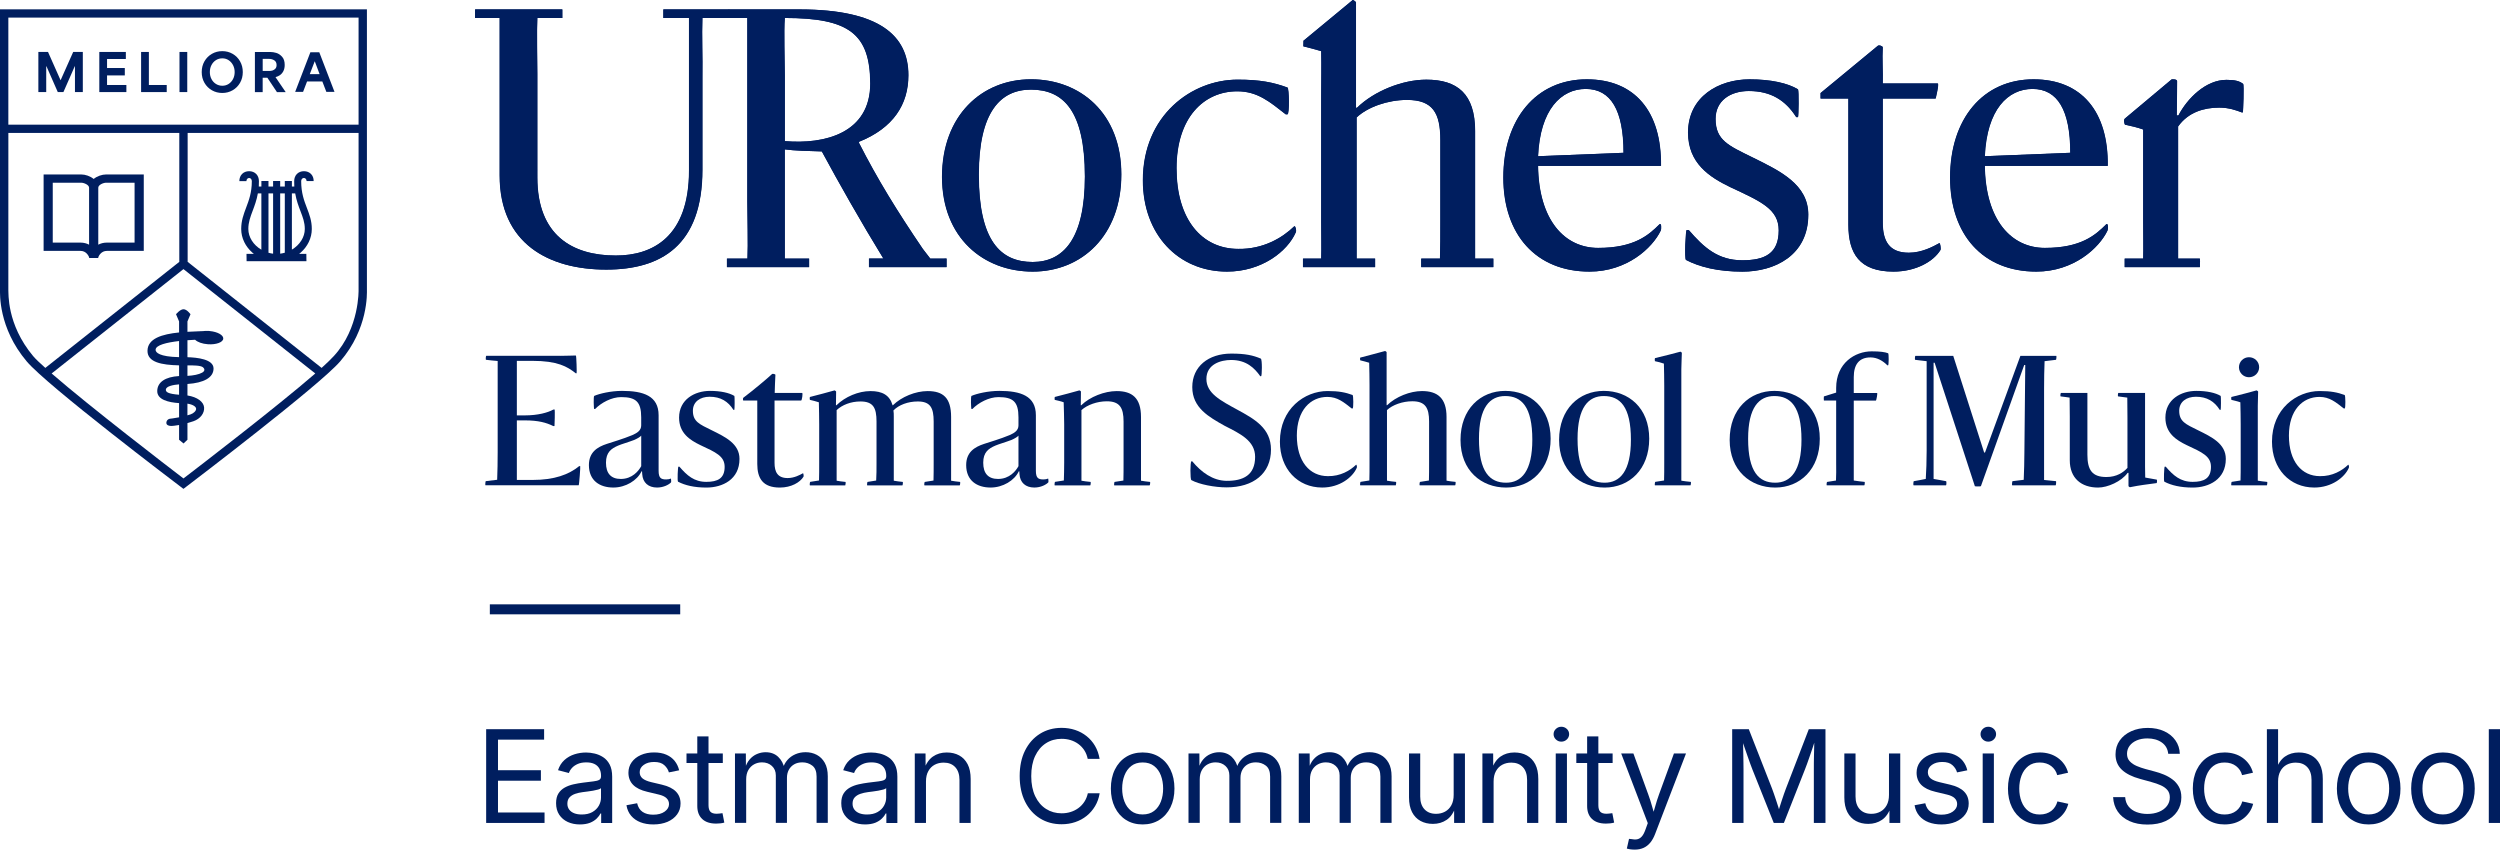 <?xml version="1.0" encoding="utf-8"?> <svg xmlns="http://www.w3.org/2000/svg" xmlns:xlink="http://www.w3.org/1999/xlink" version="1.1" id="Layer_1" x="0px" y="0px" viewBox="0 0 1033.61 351.27" style="enable-background:new 0 0 1033.61 351.27;" xml:space="preserve"> <g> <rect x="202.52" y="249.86" style="fill:#001E5F;" width="78.71" height="4.13"></rect> <g> <path style="fill:#001E5F;" d="M201,340.24v-38.76h23.96v4.32h-19.07v12.64h17.74v4.34h-17.74v13.14h19.25v4.32H201z"></path> <path style="fill:#001E5F;" d="M239.74,340.86c-1.84,0-3.5-0.34-4.98-1.01c-1.48-0.68-2.66-1.67-3.54-2.99 c-0.88-1.32-1.31-2.92-1.31-4.81c0-1.65,0.33-2.98,0.98-4.01c0.65-1.02,1.52-1.83,2.6-2.43c1.08-0.6,2.29-1.04,3.62-1.34 s2.67-0.53,4.02-0.7c1.75-0.23,3.16-0.4,4.23-0.52c1.07-0.12,1.86-0.33,2.37-0.61c0.51-0.29,0.77-0.78,0.77-1.5v-0.18 c0-1.16-0.23-2.16-0.69-2.99c-0.46-0.83-1.14-1.47-2.04-1.91c-0.9-0.44-2.02-0.66-3.36-0.66c-1.37,0-2.54,0.21-3.52,0.64 c-0.98,0.43-1.78,0.97-2.39,1.64c-0.62,0.67-1.04,1.37-1.29,2.12l-4.5-1.17c0.59-1.75,1.48-3.16,2.68-4.23 c1.2-1.07,2.57-1.85,4.12-2.34c1.55-0.49,3.15-0.74,4.8-0.74c1.11,0,2.29,0.14,3.54,0.43c1.25,0.29,2.42,0.79,3.52,1.5 c1.1,0.71,2,1.72,2.69,3.03c0.69,1.31,1.04,3,1.04,5.06v19.12h-4.55v-3.95h-0.26c-0.33,0.68-0.85,1.37-1.56,2.08 c-0.71,0.71-1.64,1.31-2.78,1.78C242.78,340.62,241.39,340.86,239.74,340.86z M240.49,336.75c1.75,0,3.22-0.33,4.4-1 c1.18-0.67,2.07-1.54,2.68-2.61c0.61-1.08,0.91-2.2,0.91-3.38v-3.9c-0.19,0.21-0.58,0.4-1.18,0.57c-0.6,0.17-1.29,0.33-2.08,0.47 c-0.79,0.14-1.57,0.26-2.34,0.35c-0.77,0.1-1.43,0.18-1.96,0.25c-1.11,0.14-2.15,0.38-3.12,0.71c-0.97,0.34-1.75,0.83-2.34,1.47 c-0.59,0.64-0.88,1.51-0.88,2.6c0,0.97,0.26,1.79,0.77,2.46c0.51,0.67,1.21,1.17,2.09,1.51 C238.31,336.58,239.33,336.75,240.49,336.75z"></path> <path style="fill:#001E5F;" d="M270.11,340.86c-1.98,0-3.75-0.3-5.31-0.9c-1.56-0.6-2.84-1.49-3.85-2.67 c-1.01-1.18-1.66-2.64-1.95-4.37l4.42-0.83c0.36,1.61,1.11,2.8,2.25,3.58c1.14,0.77,2.6,1.16,4.38,1.16 c1.99,0,3.58-0.43,4.77-1.29c1.19-0.86,1.78-1.89,1.78-3.08c0-1.01-0.36-1.84-1.08-2.5c-0.72-0.66-1.77-1.14-3.16-1.46l-4.76-1.14 c-2.62-0.61-4.57-1.57-5.85-2.88c-1.28-1.31-1.93-2.98-1.93-5.01c0-1.65,0.46-3.1,1.37-4.36c0.91-1.26,2.16-2.24,3.76-2.95 c1.6-0.71,3.42-1.07,5.46-1.07c1.98,0,3.68,0.31,5.1,0.94c1.42,0.62,2.57,1.49,3.45,2.6c0.88,1.11,1.49,2.39,1.83,3.85l-4.24,0.86 c-0.31-1.13-0.95-2.13-1.91-3c-0.96-0.88-2.36-1.31-4.2-1.31c-1.73,0-3.16,0.4-4.28,1.2c-1.12,0.8-1.68,1.8-1.68,3.02 c0,1.08,0.39,1.93,1.17,2.58c0.78,0.64,1.98,1.15,3.59,1.54l4.4,1.04c2.64,0.62,4.58,1.58,5.84,2.88 c1.26,1.29,1.89,2.93,1.89,4.93c0,1.7-0.48,3.2-1.43,4.5c-0.95,1.3-2.28,2.32-3.97,3.06 C274.28,340.49,272.33,340.86,270.11,340.86z"></path> <path style="fill:#001E5F;" d="M298.84,311.52v3.95h-15.01v-3.95H298.84z M288.3,304.47h4.63v28.43c0,1.23,0.26,2.13,0.77,2.69 c0.51,0.56,1.37,0.85,2.59,0.85c0.31,0,0.7-0.03,1.16-0.08c0.46-0.05,0.88-0.1,1.26-0.16l0.75,3.9c-0.49,0.14-1.03,0.24-1.63,0.31 s-1.18,0.1-1.76,0.1c-2.48,0-4.4-0.63-5.75-1.9c-1.35-1.27-2.03-3.05-2.03-5.36V304.47z"></path> <path style="fill:#001E5F;" d="M303.87,340.24v-28.72h4.5l0.03,6.29h-0.42c0.43-1.53,1.08-2.79,1.94-3.8s1.86-1.76,3.02-2.26 s2.35-0.75,3.6-0.75c2.12,0,3.85,0.64,5.2,1.92c1.35,1.28,2.22,2.93,2.6,4.94h-0.7c0.36-1.39,1-2.6,1.9-3.63 c0.9-1.03,2-1.83,3.29-2.39s2.71-0.85,4.25-0.85c1.68,0,3.22,0.36,4.6,1.09c1.39,0.73,2.49,1.83,3.32,3.3s1.24,3.34,1.24,5.59 v19.25h-4.63v-19.15c0-2.12-0.59-3.62-1.77-4.53c-1.18-0.9-2.55-1.35-4.11-1.35c-1.32,0-2.45,0.27-3.39,0.82 c-0.95,0.55-1.68,1.3-2.2,2.26c-0.52,0.96-0.78,2.06-0.78,3.29v18.65h-4.6v-19.61c0-1.63-0.54-2.94-1.63-3.93 c-1.08-0.99-2.45-1.48-4.1-1.48c-1.14,0-2.22,0.26-3.21,0.79s-1.8,1.32-2.41,2.37c-0.61,1.05-0.91,2.35-0.91,3.89v17.97H303.87z"></path> <path style="fill:#001E5F;" d="M357.65,340.86c-1.84,0-3.5-0.34-4.98-1.01c-1.48-0.68-2.66-1.67-3.54-2.99 c-0.88-1.32-1.31-2.92-1.31-4.81c0-1.65,0.33-2.98,0.98-4.01c0.65-1.02,1.52-1.83,2.6-2.43c1.08-0.6,2.29-1.04,3.62-1.34 s2.67-0.53,4.02-0.7c1.75-0.23,3.16-0.4,4.23-0.52c1.07-0.12,1.86-0.33,2.37-0.61c0.51-0.29,0.77-0.78,0.77-1.5v-0.18 c0-1.16-0.23-2.16-0.69-2.99c-0.46-0.83-1.14-1.47-2.04-1.91c-0.9-0.44-2.02-0.66-3.36-0.66c-1.37,0-2.54,0.21-3.52,0.64 c-0.98,0.43-1.78,0.97-2.39,1.64c-0.62,0.67-1.04,1.37-1.29,2.12l-4.5-1.17c0.59-1.75,1.48-3.16,2.68-4.23 c1.2-1.07,2.57-1.85,4.12-2.34c1.55-0.49,3.15-0.74,4.8-0.74c1.11,0,2.29,0.14,3.54,0.43c1.25,0.29,2.42,0.79,3.52,1.5 c1.1,0.71,2,1.72,2.69,3.03c0.69,1.31,1.04,3,1.04,5.06v19.12h-4.55v-3.95h-0.26c-0.33,0.68-0.85,1.37-1.56,2.08 c-0.71,0.71-1.64,1.31-2.78,1.78C360.69,340.62,359.29,340.86,357.65,340.86z M358.4,336.75c1.75,0,3.22-0.33,4.4-1 c1.18-0.67,2.07-1.54,2.68-2.61c0.61-1.08,0.91-2.2,0.91-3.38v-3.9c-0.19,0.21-0.58,0.4-1.18,0.57c-0.6,0.17-1.29,0.33-2.08,0.47 c-0.79,0.14-1.57,0.26-2.34,0.35c-0.77,0.1-1.43,0.18-1.96,0.25c-1.11,0.14-2.15,0.38-3.12,0.71c-0.97,0.34-1.75,0.83-2.34,1.47 c-0.59,0.64-0.88,1.51-0.88,2.6c0,0.97,0.26,1.79,0.77,2.46c0.51,0.67,1.21,1.17,2.09,1.51 C356.22,336.58,357.24,336.75,358.4,336.75z"></path> <path style="fill:#001E5F;" d="M382.84,323.12v17.12h-4.63v-28.72h4.45l0.03,6.95h-0.78c0.88-2.64,2.14-4.52,3.77-5.66 c1.63-1.14,3.55-1.7,5.75-1.7c1.94,0,3.65,0.4,5.14,1.21c1.48,0.81,2.64,2.02,3.49,3.64c0.84,1.62,1.26,3.66,1.26,6.13v18.16 h-4.63v-17.79c0-2.25-0.58-4.01-1.74-5.27c-1.16-1.26-2.76-1.89-4.79-1.89c-1.39,0-2.63,0.29-3.73,0.88 c-1.1,0.59-1.97,1.47-2.61,2.63C383.16,319.96,382.84,321.4,382.84,323.12z"></path> <path style="fill:#001E5F;" d="M438.92,340.78c-3.37,0-6.36-0.81-8.97-2.44c-2.62-1.63-4.67-3.94-6.15-6.92 c-1.48-2.98-2.22-6.49-2.22-10.54c0-4.08,0.74-7.6,2.22-10.57c1.48-2.97,3.53-5.28,6.15-6.92c2.62-1.64,5.61-2.46,8.97-2.46 c1.98,0,3.84,0.29,5.59,0.87s3.33,1.43,4.72,2.54c1.4,1.11,2.56,2.45,3.49,4.03s1.56,3.37,1.91,5.38h-4.92 c-0.28-1.35-0.75-2.54-1.42-3.56s-1.49-1.89-2.46-2.6c-0.97-0.71-2.04-1.24-3.21-1.6c-1.17-0.36-2.41-0.53-3.71-0.53 c-2.41,0-4.57,0.61-6.46,1.82s-3.39,2.97-4.47,5.27s-1.62,5.08-1.62,8.34c0,3.24,0.55,6.01,1.64,8.31s2.59,4.05,4.49,5.25 c1.9,1.21,4.04,1.81,6.44,1.81c1.3,0,2.54-0.18,3.71-0.55c1.17-0.36,2.24-0.9,3.2-1.6s1.78-1.56,2.46-2.59 c0.68-1.02,1.16-2.2,1.46-3.54h4.89c-0.33,1.98-0.96,3.75-1.9,5.32c-0.94,1.57-2.1,2.91-3.49,4.03s-2.96,1.97-4.71,2.56 C442.78,340.49,440.91,340.78,438.92,340.78z"></path> <path style="fill:#001E5F;" d="M472.41,340.86c-2.62,0-4.91-0.62-6.88-1.86c-1.97-1.24-3.5-2.98-4.6-5.22s-1.65-4.82-1.65-7.75 c0-2.98,0.55-5.6,1.65-7.84c1.1-2.25,2.64-3.99,4.6-5.23c1.97-1.24,4.26-1.86,6.88-1.86s4.92,0.62,6.89,1.86 c1.98,1.24,3.52,2.98,4.62,5.23c1.1,2.25,1.65,4.86,1.65,7.84c0,2.93-0.55,5.51-1.65,7.75s-2.64,3.98-4.62,5.22 C477.32,340.24,475.02,340.86,472.41,340.86z M472.41,336.73c1.91,0,3.49-0.49,4.75-1.46c1.26-0.97,2.19-2.27,2.81-3.89 c0.62-1.62,0.92-3.4,0.92-5.35c0-1.96-0.31-3.76-0.92-5.4s-1.55-2.95-2.81-3.93c-1.26-0.98-2.84-1.47-4.75-1.47 c-1.89,0-3.46,0.49-4.71,1.47c-1.25,0.98-2.18,2.29-2.81,3.92c-0.62,1.63-0.94,3.43-0.94,5.41c0,1.94,0.31,3.72,0.94,5.35 c0.62,1.62,1.56,2.92,2.8,3.89C468.92,336.24,470.5,336.73,472.41,336.73z"></path> <path style="fill:#001E5F;" d="M491.38,340.24v-28.72h4.5l0.03,6.29h-0.42c0.43-1.53,1.08-2.79,1.94-3.8s1.86-1.76,3.02-2.26 s2.35-0.75,3.6-0.75c2.12,0,3.85,0.64,5.2,1.92c1.35,1.28,2.22,2.93,2.6,4.94h-0.7c0.36-1.39,1-2.6,1.9-3.63 c0.9-1.03,2-1.83,3.29-2.39s2.71-0.85,4.25-0.85c1.68,0,3.22,0.36,4.6,1.09c1.39,0.73,2.49,1.83,3.32,3.3s1.24,3.34,1.24,5.59 v19.25h-4.63v-19.15c0-2.12-0.59-3.62-1.77-4.53c-1.18-0.9-2.55-1.35-4.11-1.35c-1.32,0-2.45,0.27-3.39,0.82 c-0.95,0.55-1.68,1.3-2.2,2.26c-0.52,0.96-0.78,2.06-0.78,3.29v18.65h-4.6v-19.61c0-1.63-0.54-2.94-1.62-3.93 c-1.08-0.99-2.45-1.48-4.1-1.48c-1.14,0-2.21,0.26-3.21,0.79c-1,0.53-1.8,1.32-2.41,2.37c-0.61,1.05-0.91,2.35-0.91,3.89v17.97 H491.38z"></path> <path style="fill:#001E5F;" d="M536.97,340.24v-28.72h4.5l0.03,6.29h-0.42c0.43-1.53,1.08-2.79,1.94-3.8s1.86-1.76,3.02-2.26 s2.35-0.75,3.6-0.75c2.12,0,3.85,0.64,5.2,1.92c1.35,1.28,2.22,2.93,2.6,4.94h-0.7c0.36-1.39,1-2.6,1.9-3.63 c0.9-1.03,2-1.83,3.29-2.39s2.71-0.85,4.25-0.85c1.68,0,3.22,0.36,4.6,1.09c1.39,0.73,2.49,1.83,3.32,3.3s1.24,3.34,1.24,5.59 v19.25h-4.63v-19.15c0-2.12-0.59-3.62-1.77-4.53c-1.18-0.9-2.55-1.35-4.11-1.35c-1.32,0-2.45,0.27-3.39,0.82 c-0.95,0.55-1.68,1.3-2.2,2.26c-0.52,0.96-0.78,2.06-0.78,3.29v18.65h-4.6v-19.61c0-1.63-0.54-2.94-1.62-3.93 c-1.08-0.99-2.45-1.48-4.1-1.48c-1.14,0-2.21,0.26-3.21,0.79c-1,0.53-1.8,1.32-2.41,2.37c-0.61,1.05-0.91,2.35-0.91,3.89v17.97 H536.97z"></path> <path style="fill:#001E5F;" d="M592.46,340.63c-1.94,0-3.66-0.4-5.15-1.21c-1.49-0.81-2.66-2.02-3.5-3.64s-1.26-3.66-1.26-6.1 v-18.16h4.63v17.77c0,2.27,0.58,4.04,1.75,5.29c1.17,1.26,2.77,1.89,4.8,1.89c1.37,0,2.61-0.3,3.71-0.9 c1.1-0.6,1.97-1.48,2.61-2.64c0.64-1.16,0.96-2.59,0.96-4.29v-17.12h4.66v28.72h-4.47v-6.97h0.75c-0.9,2.67-2.18,4.57-3.82,5.68 C596.48,340.07,594.59,340.63,592.46,340.63z"></path> <path style="fill:#001E5F;" d="M617.52,323.12v17.12h-4.63v-28.72h4.45l0.03,6.95h-0.78c0.88-2.64,2.14-4.52,3.77-5.66 s3.55-1.7,5.75-1.7c1.94,0,3.65,0.4,5.14,1.21c1.48,0.81,2.64,2.02,3.49,3.64c0.84,1.62,1.26,3.66,1.26,6.13v18.16h-4.63v-17.79 c0-2.25-0.58-4.01-1.74-5.27c-1.16-1.26-2.76-1.89-4.79-1.89c-1.39,0-2.63,0.29-3.73,0.88s-1.97,1.47-2.61,2.63 C617.84,319.96,617.52,321.4,617.52,323.12z"></path> <path style="fill:#001E5F;" d="M645.52,306.63c-0.87,0-1.62-0.3-2.25-0.91c-0.63-0.61-0.95-1.33-0.95-2.18s0.32-1.57,0.95-2.17 c0.63-0.6,1.38-0.9,2.25-0.9c0.88,0,1.64,0.3,2.28,0.9c0.63,0.6,0.95,1.32,0.95,2.17s-0.32,1.58-0.95,2.18 C647.16,306.33,646.41,306.63,645.52,306.63z M643.21,340.24v-28.72h4.63v28.72H643.21z"></path> <path style="fill:#001E5F;" d="M666.73,311.52v3.95h-15.01v-3.95H666.73z M656.2,304.47h4.63v28.43c0,1.23,0.26,2.13,0.77,2.69 c0.51,0.56,1.37,0.85,2.59,0.85c0.31,0,0.7-0.03,1.16-0.08c0.46-0.05,0.88-0.1,1.26-0.16l0.75,3.9c-0.49,0.14-1.03,0.24-1.63,0.31 s-1.18,0.1-1.76,0.1c-2.48,0-4.4-0.63-5.75-1.9c-1.35-1.27-2.03-3.05-2.03-5.36V304.47z"></path> <path style="fill:#001E5F;" d="M672.6,350.85l0.91-4.03l0.99,0.1c0.87,0.19,1.66,0.22,2.37,0.08c0.71-0.14,1.35-0.52,1.91-1.14 c0.56-0.62,1.06-1.56,1.5-2.81l0.99-2.73l-11-28.8h5.05l6.14,16.93c0.62,1.68,1.16,3.36,1.61,5.03c0.45,1.67,0.92,3.3,1.41,4.88 h-1.59c0.49-1.58,0.96-3.2,1.42-4.88c0.46-1.67,0.99-3.35,1.6-5.03l6.17-16.93h4.99l-12.75,33.22c-0.55,1.47-1.24,2.7-2.04,3.67 c-0.81,0.97-1.74,1.69-2.81,2.16c-1.07,0.47-2.27,0.7-3.6,0.7c-0.75,0-1.4-0.05-1.98-0.14 C673.3,351.03,672.87,350.94,672.6,350.85z"></path> <path style="fill:#001E5F;" d="M716.16,340.24v-38.76h6.87l9.62,24.58c0.22,0.57,0.48,1.28,0.77,2.13s0.59,1.76,0.92,2.73 c0.33,0.97,0.64,1.93,0.94,2.89s0.55,1.82,0.75,2.6h-1.09c0.22-0.75,0.49-1.59,0.78-2.52s0.6-1.89,0.92-2.88 c0.32-0.98,0.63-1.91,0.94-2.78c0.3-0.88,0.57-1.6,0.79-2.17l9.47-24.58h6.89v38.76h-4.81v-22.21c0-0.8,0-1.7,0.01-2.72 c0.01-1.01,0.03-2.07,0.05-3.16c0.03-1.09,0.05-2.21,0.08-3.34c0.03-1.13,0.05-2.23,0.07-3.29h0.47c-0.36,1.2-0.75,2.4-1.17,3.62 c-0.42,1.21-0.82,2.38-1.2,3.51c-0.38,1.13-0.74,2.15-1.08,3.07c-0.34,0.92-0.63,1.69-0.87,2.31l-8.74,22.21h-4.19l-8.87-22.21 c-0.24-0.61-0.52-1.36-0.85-2.26s-0.68-1.91-1.07-3.02c-0.39-1.11-0.8-2.28-1.22-3.51s-0.85-2.47-1.29-3.72h0.55 c0.03,0.97,0.07,2.01,0.09,3.11c0.03,1.1,0.05,2.21,0.07,3.33c0.02,1.12,0.03,2.2,0.05,3.24c0.02,1.04,0.03,1.99,0.03,2.83v22.21 H716.16z"></path> <path style="fill:#001E5F;" d="M772.44,340.63c-1.94,0-3.66-0.4-5.15-1.21c-1.49-0.81-2.66-2.02-3.5-3.64s-1.26-3.66-1.26-6.1 v-18.16h4.63v17.77c0,2.27,0.58,4.04,1.75,5.29c1.17,1.26,2.77,1.89,4.8,1.89c1.37,0,2.61-0.3,3.71-0.9 c1.1-0.6,1.97-1.48,2.61-2.64c0.64-1.16,0.96-2.59,0.96-4.29v-17.12h4.66v28.72h-4.47v-6.97h0.75c-0.9,2.67-2.18,4.57-3.82,5.68 C776.46,340.07,774.57,340.63,772.44,340.63z"></path> <path style="fill:#001E5F;" d="M802.68,340.86c-1.98,0-3.75-0.3-5.31-0.9c-1.56-0.6-2.84-1.49-3.85-2.67 c-1.01-1.18-1.66-2.64-1.95-4.37l4.42-0.83c0.36,1.61,1.11,2.8,2.25,3.58c1.14,0.77,2.6,1.16,4.38,1.16 c1.99,0,3.58-0.43,4.77-1.29c1.19-0.86,1.78-1.89,1.78-3.08c0-1.01-0.36-1.84-1.08-2.5c-0.72-0.66-1.77-1.14-3.16-1.46l-4.76-1.14 c-2.62-0.61-4.57-1.57-5.85-2.88c-1.28-1.31-1.92-2.98-1.92-5.01c0-1.65,0.46-3.1,1.37-4.36c0.91-1.26,2.16-2.24,3.76-2.95 s3.42-1.07,5.46-1.07c1.98,0,3.68,0.31,5.1,0.94c1.42,0.62,2.57,1.49,3.45,2.6c0.88,1.11,1.49,2.39,1.83,3.85l-4.24,0.86 c-0.31-1.13-0.95-2.13-1.91-3c-0.96-0.88-2.36-1.31-4.2-1.31c-1.73,0-3.16,0.4-4.28,1.2c-1.12,0.8-1.68,1.8-1.68,3.02 c0,1.08,0.39,1.93,1.17,2.58s1.98,1.15,3.59,1.54l4.4,1.04c2.64,0.62,4.58,1.58,5.84,2.88c1.26,1.29,1.89,2.93,1.89,4.93 c0,1.7-0.48,3.2-1.43,4.5c-0.95,1.3-2.28,2.32-3.97,3.06C806.85,340.49,804.9,340.86,802.68,340.86z"></path> <path style="fill:#001E5F;" d="M822.04,306.63c-0.87,0-1.62-0.3-2.25-0.91c-0.63-0.61-0.95-1.33-0.95-2.18s0.32-1.57,0.95-2.17 c0.63-0.6,1.38-0.9,2.25-0.9c0.88,0,1.64,0.3,2.28,0.9c0.63,0.6,0.95,1.32,0.95,2.17s-0.32,1.58-0.95,2.18 C823.69,306.33,822.93,306.63,822.04,306.63z M819.73,340.24v-28.72h4.63v28.72H819.73z"></path> <path style="fill:#001E5F;" d="M843.31,340.86c-2.62,0-4.91-0.62-6.88-1.86c-1.97-1.24-3.5-2.98-4.6-5.22s-1.65-4.82-1.65-7.75 c0-2.98,0.55-5.6,1.65-7.84c1.1-2.25,2.64-3.99,4.6-5.23c1.97-1.24,4.26-1.86,6.88-1.86c1.44,0,2.79,0.19,4.06,0.57 c1.27,0.38,2.41,0.94,3.43,1.67c1.02,0.73,1.9,1.61,2.63,2.64c0.73,1.03,1.27,2.2,1.61,3.5l-4.5,0.99 c-0.19-0.76-0.5-1.46-0.92-2.09c-0.43-0.63-0.94-1.18-1.55-1.65c-0.61-0.47-1.31-0.83-2.11-1.09c-0.8-0.26-1.68-0.39-2.65-0.39 c-1.89,0-3.46,0.49-4.71,1.47c-1.25,0.98-2.18,2.29-2.81,3.92c-0.62,1.63-0.94,3.43-0.94,5.41c0,1.94,0.31,3.72,0.94,5.35 c0.62,1.62,1.56,2.92,2.8,3.89c1.24,0.97,2.81,1.46,4.72,1.46c0.97,0,1.86-0.13,2.67-0.39c0.81-0.26,1.52-0.63,2.15-1.12 s1.14-1.06,1.56-1.73c0.42-0.67,0.73-1.39,0.94-2.17l4.5,0.99c-0.35,1.32-0.88,2.5-1.61,3.54c-0.73,1.04-1.61,1.94-2.64,2.69 c-1.03,0.75-2.19,1.33-3.47,1.73C846.11,340.66,844.74,340.86,843.31,340.86z"></path> <path style="fill:#001E5F;" d="M887.83,340.91c-2.83,0-5.29-0.47-7.38-1.42s-3.72-2.26-4.88-3.95c-1.16-1.69-1.8-3.68-1.92-5.97 h4.99c0.1,1.54,0.57,2.83,1.4,3.86c0.83,1.03,1.93,1.8,3.29,2.32c1.36,0.51,2.86,0.77,4.49,0.77c1.79,0,3.38-0.29,4.77-0.86 c1.4-0.57,2.5-1.37,3.3-2.41c0.81-1.03,1.21-2.23,1.21-3.6c0-1.21-0.33-2.21-0.99-3c-0.66-0.79-1.57-1.44-2.72-1.96 s-2.48-0.98-3.97-1.38l-4.6-1.27c-3.31-0.9-5.84-2.17-7.57-3.81s-2.6-3.75-2.6-6.33c0-2.2,0.58-4.12,1.74-5.76 s2.75-2.91,4.76-3.82c2.01-0.91,4.28-1.37,6.82-1.37c2.58,0,4.86,0.46,6.83,1.38c1.97,0.92,3.52,2.18,4.64,3.8 c1.13,1.61,1.73,3.45,1.79,5.51h-4.79c-0.21-2.01-1.1-3.57-2.68-4.68c-1.58-1.11-3.56-1.67-5.96-1.67c-1.67,0-3.13,0.28-4.4,0.83 c-1.27,0.55-2.25,1.31-2.95,2.26c-0.7,0.95-1.05,2.05-1.05,3.28c0,1.27,0.39,2.3,1.16,3.11c0.77,0.81,1.73,1.45,2.89,1.94 s2.3,0.88,3.45,1.2l3.98,1.07c1.23,0.31,2.49,0.73,3.77,1.26c1.28,0.53,2.47,1.2,3.56,2.02c1.09,0.82,1.98,1.83,2.65,3.04 c0.68,1.21,1.01,2.67,1.01,4.37c0,2.15-0.56,4.08-1.68,5.77c-1.12,1.7-2.73,3.04-4.83,4.02S890.78,340.91,887.83,340.91z"></path> <path style="fill:#001E5F;" d="M919.74,340.86c-2.62,0-4.91-0.62-6.88-1.86c-1.97-1.24-3.5-2.98-4.6-5.22s-1.65-4.82-1.65-7.75 c0-2.98,0.55-5.6,1.65-7.84c1.1-2.25,2.64-3.99,4.6-5.23c1.97-1.24,4.26-1.86,6.88-1.86c1.44,0,2.79,0.19,4.06,0.57 c1.27,0.38,2.41,0.94,3.43,1.67c1.02,0.73,1.9,1.61,2.63,2.64c0.73,1.03,1.27,2.2,1.61,3.5l-4.5,0.99 c-0.19-0.76-0.5-1.46-0.92-2.09c-0.43-0.63-0.94-1.18-1.55-1.65c-0.61-0.47-1.31-0.83-2.11-1.09c-0.8-0.26-1.68-0.39-2.65-0.39 c-1.89,0-3.46,0.49-4.71,1.47c-1.25,0.98-2.18,2.29-2.81,3.92c-0.62,1.63-0.94,3.43-0.94,5.41c0,1.94,0.31,3.72,0.94,5.35 c0.62,1.62,1.56,2.92,2.8,3.89c1.24,0.97,2.81,1.46,4.72,1.46c0.97,0,1.86-0.13,2.67-0.39c0.81-0.26,1.52-0.63,2.15-1.12 s1.14-1.06,1.56-1.73c0.42-0.67,0.73-1.39,0.94-2.17l4.5,0.99c-0.35,1.32-0.88,2.5-1.61,3.54c-0.73,1.04-1.61,1.94-2.64,2.69 c-1.03,0.75-2.19,1.33-3.47,1.73C922.54,340.66,921.18,340.86,919.74,340.86z"></path> <path style="fill:#001E5F;" d="M941.86,323.12v17.12h-4.63v-38.76h4.63v16.99h-0.94c0.88-2.64,2.14-4.52,3.77-5.66 s3.55-1.7,5.75-1.7c1.94,0,3.66,0.4,5.15,1.21c1.49,0.81,2.66,2.02,3.5,3.64c0.84,1.62,1.26,3.66,1.26,6.13v18.16h-4.66v-17.79 c0-2.25-0.58-4.01-1.74-5.27c-1.16-1.26-2.76-1.89-4.79-1.89c-1.39,0-2.63,0.29-3.73,0.88s-1.97,1.47-2.61,2.63 C942.18,319.96,941.86,321.4,941.86,323.12z"></path> <path style="fill:#001E5F;" d="M979.3,340.86c-2.62,0-4.91-0.62-6.88-1.86c-1.97-1.24-3.5-2.98-4.6-5.22s-1.65-4.82-1.65-7.75 c0-2.98,0.55-5.6,1.65-7.84c1.1-2.25,2.64-3.99,4.6-5.23c1.97-1.24,4.26-1.86,6.88-1.86s4.92,0.62,6.89,1.86 c1.98,1.24,3.52,2.98,4.62,5.23c1.1,2.25,1.65,4.86,1.65,7.84c0,2.93-0.55,5.51-1.65,7.75s-2.64,3.98-4.62,5.22 C984.22,340.24,981.92,340.86,979.3,340.86z M979.3,336.73c1.91,0,3.49-0.49,4.75-1.46c1.26-0.97,2.19-2.27,2.81-3.89 c0.62-1.62,0.92-3.4,0.92-5.35c0-1.96-0.31-3.76-0.92-5.4s-1.55-2.95-2.81-3.93c-1.26-0.98-2.84-1.47-4.75-1.47 c-1.89,0-3.46,0.49-4.71,1.47c-1.25,0.98-2.18,2.29-2.81,3.92c-0.62,1.63-0.94,3.43-0.94,5.41c0,1.94,0.31,3.72,0.94,5.35 c0.62,1.62,1.56,2.92,2.8,3.89C975.82,336.24,977.39,336.73,979.3,336.73z"></path> <path style="fill:#001E5F;" d="M1010.01,340.86c-2.62,0-4.91-0.62-6.88-1.86c-1.97-1.24-3.5-2.98-4.6-5.22s-1.65-4.82-1.65-7.75 c0-2.98,0.55-5.6,1.65-7.84c1.1-2.25,2.64-3.99,4.6-5.23c1.97-1.24,4.26-1.86,6.88-1.86s4.92,0.62,6.89,1.86 c1.98,1.24,3.52,2.98,4.62,5.23c1.1,2.25,1.65,4.86,1.65,7.84c0,2.93-0.55,5.51-1.65,7.75s-2.64,3.98-4.62,5.22 C1014.92,340.24,1012.63,340.86,1010.01,340.86z M1010.01,336.73c1.91,0,3.49-0.49,4.75-1.46c1.26-0.97,2.19-2.27,2.81-3.89 c0.62-1.62,0.92-3.4,0.92-5.35c0-1.96-0.31-3.76-0.92-5.4s-1.55-2.95-2.81-3.93c-1.26-0.98-2.84-1.47-4.75-1.47 c-1.89,0-3.46,0.49-4.71,1.47c-1.25,0.98-2.18,2.29-2.81,3.92c-0.62,1.63-0.94,3.43-0.94,5.41c0,1.94,0.31,3.72,0.94,5.35 c0.62,1.62,1.56,2.92,2.8,3.89C1006.53,336.24,1008.1,336.73,1010.01,336.73z"></path> <path style="fill:#001E5F;" d="M1033.61,301.48v38.76h-4.63v-38.76H1033.61z"></path> </g> <g> <path style="fill:#001E5F;" d="M231.82,147.12c2.21,0,5.07-0.14,6.28-0.14c0.21,0,0.43,7.35,0.29,7.35h-0.36 c-3.5-2.78-7.5-5.14-18.06-5.14h-6.28v22.55h3.35c5.35,0,9.49-1.14,11.78-2.43h0.5c0.14,0,0,6.85-0.07,6.85h-0.5 c-2.85-1.43-6.21-2.35-11.71-2.35h-3.35v24.62h6.57c8.92,0,14.92-2.21,19.2-5.71h0.43c0.14,0-0.43,7.92-0.64,7.92H200.7 c-0.14,0,0-1.71,0.14-1.71c1.71-0.21,3.21-0.36,4.71-0.57c0.14-2.78,0.21-8.28,0.21-11.35v-37.76c-1.85-0.14-3.14-0.29-4.85-0.5 c-0.14,0-0.07-1.64,0.14-1.64H231.82z"></path> <path style="fill:#001E5F;" d="M243.48,192.3c0-5.35,3.5-7.5,7.42-8.78c2.07-0.71,6.64-2,10.56-3.64c2.14-0.93,3.64-2,3.64-4 v-3.35c0-6.42-2.21-8.35-8.28-8.35c-3.93,0-8.21,2.28-10.78,4.92h-0.36c-0.21,0-0.36-5.28,0-5.42c2.14-0.93,6.85-2.07,11.49-2.07 c8.85,0,15.13,2.07,15.13,10.06v22.98c0,3.07,1.07,3.57,3.14,3.57c0.79,0,1.43-0.14,1.93-0.36c0.07-0.07,0.21,1.43,0.07,1.57 c-0.86,0.93-3.07,2.14-5.78,2.14c-3.57,0-5.92-2-6.14-5.57c0-0.5-0.07-0.79-0.07-1.14h-0.21c-1.78,3.78-6.57,6.71-11.64,6.71 C247.98,201.58,243.48,198.72,243.48,192.3z M265.11,192.73v-12.63c-0.36,0.5-1.57,1.21-2.86,1.78c-2.21,0.86-5.42,1.78-6.71,2.36 c-2.78,1.21-5,2.71-5,7.07c0,4.42,2.07,6.71,6.14,6.71C261.39,198.01,264.03,194.72,265.11,192.73z"></path> <path style="fill:#001E5F;" d="M280.33,199.15c-0.36-0.21-0.07-6.21,0.14-6.21h0.43c3.14,3.64,6.07,6.28,11.13,6.28 c4.71,0,7.57-1.43,7.57-6.21c0-4.42-3.64-6-10.06-8.99c-4.28-2.07-8.78-4.93-8.78-11.35c0-7.49,6.42-11.06,12.78-11.06 c4.42,0,7.92,0.79,10.06,2.07c0.21,0.21,0.14,5.78,0,5.78h-0.36c-2.21-3.5-5.28-5.43-9.85-5.43c-3.92,0-6.92,2.07-6.92,5.78 c0,4.5,2.71,5.57,7.78,8.07c5.64,2.78,11.49,5.57,11.49,11.85c0,8.49-7,11.85-13.7,11.85 C287.04,201.58,283.19,200.65,280.33,199.15z"></path> <path style="fill:#001E5F;" d="M313.09,191.8v-26.2h-5.78c-0.14,0-0.21-0.93,0-1.14c3.92-2.93,10.21-8.21,11.85-9.78 c0.21-0.29,1.43,0,1.43,0.29c-0.14,2.28-0.22,5.14-0.29,7.49h11.35c0.36,0-0.07,3.14-0.43,3.14h-10.99v25.77 c0,3.78,1.28,6.28,5.42,6.28c2.71,0,5.07-1.28,6.35-2c0.14-0.07,0.36,1.14,0.21,1.43c-1.43,2.36-5.07,4.5-9.78,4.5 C315.38,201.58,313.09,197.79,313.09,191.8z"></path> <path style="fill:#001E5F;" d="M334.98,199.22c1.5-0.22,2.5-0.36,3.64-0.57c0.07-2.28,0.07-4.43,0.07-7.42v-15.77 c0-3.07-0.07-6-0.14-9.14c-1.43-0.5-2.36-0.64-3.71-1c-0.07,0-0.14-1.21,0.07-1.21c4.85-1.21,5.92-1.57,10.14-2.71 c0.07,0,0.64,0.36,0.64,0.5l-0.07,5.64h0.21c3.57-3.5,9.07-5.85,14.06-5.85c4.85,0,7.92,1.64,9.14,5.85h0.14 c3.57-3.5,9.35-5.85,14.35-5.85c6.42,0,9.71,2.78,9.71,10.71v26.34c1.21,0.21,2.21,0.36,3.71,0.5c0.14,0,0,1.43-0.14,1.43h-14.56 c-0.21,0-0.07-1.43,0.14-1.43c1.5-0.22,2.43-0.36,3.57-0.57c0.07-2.43,0.07-4.43,0.07-7.42v-16.99c0-5.64-1.36-8.28-6.57-8.28 c-4.07,0-7.85,1.43-10.06,3.71c0.14,0.79,0.14,1.71,0.14,2.71v26.34c1.21,0.21,2.21,0.36,3.71,0.5c0.14,0,0,1.43-0.14,1.43h-14.56 c-0.14,0,0-1.43,0.14-1.43c1.5-0.22,2.5-0.36,3.57-0.57c0.14-2.43,0.14-4.43,0.14-7.42v-16.99c0-5.64-1.35-8.28-6.64-8.28 c-4,0-7.57,1.43-9.85,3.57v29.19c1.14,0.21,2.14,0.36,3.64,0.5c0.21,0,0,1.43-0.07,1.43h-14.63 C334.69,200.65,334.84,199.22,334.98,199.22z"></path> <path style="fill:#001E5F;" d="M399.46,192.3c0-5.35,3.5-7.5,7.42-8.78c2.07-0.71,6.64-2,10.56-3.64c2.14-0.93,3.64-2,3.64-4 v-3.35c0-6.42-2.21-8.35-8.28-8.35c-3.93,0-8.21,2.28-10.78,4.92h-0.36c-0.21,0-0.36-5.28,0-5.42c2.14-0.93,6.85-2.07,11.49-2.07 c8.85,0,15.13,2.07,15.13,10.06v22.98c0,3.07,1.07,3.57,3.14,3.57c0.79,0,1.43-0.14,1.93-0.36c0.07-0.07,0.21,1.43,0.07,1.57 c-0.86,0.93-3.07,2.14-5.78,2.14c-3.57,0-5.92-2-6.14-5.57c0-0.5-0.07-0.79-0.07-1.14h-0.21c-1.78,3.78-6.57,6.71-11.64,6.71 C403.95,201.58,399.46,198.72,399.46,192.3z M421.08,192.73v-12.63c-0.36,0.5-1.57,1.21-2.86,1.78c-2.21,0.86-5.42,1.78-6.71,2.36 c-2.78,1.21-5,2.71-5,7.07c0,4.42,2.07,6.71,6.14,6.71C417.37,198.01,420.01,194.72,421.08,192.73z"></path> <path style="fill:#001E5F;" d="M436.2,199.22c1.5-0.22,2.5-0.36,3.64-0.57c0.07-2.28,0.14-4.43,0.14-7.42v-15.77 c0-3.07-0.14-6-0.21-9.14c-1.36-0.5-2.29-0.64-3.71-1c-0.07,0-0.07-1.21,0.07-1.21c4.86-1.21,5.92-1.57,10.14-2.71 c0.14,0,0.64,0.36,0.64,0.5l-0.07,5.64h0.21c3.57-3.5,9.64-5.85,14.63-5.85c6.35,0,10.06,2.78,10.06,10.71v26.34 c1.21,0.21,2.28,0.36,3.71,0.5c0.21,0,0,1.43-0.14,1.43h-14.63c-0.14,0,0-1.43,0.14-1.43c1.5-0.22,2.5-0.36,3.64-0.57 c0.07-2.43,0.07-4.43,0.07-7.42v-16.99c0-5.64-1.57-8.35-6.92-8.35c-4,0-8.14,1.5-10.49,3.64v29.19c1.21,0.21,2.21,0.36,3.78,0.5 c0.14,0,0,1.43-0.14,1.43h-14.7C435.92,200.65,436.06,199.22,436.2,199.22z"></path> <path style="fill:#001E5F;" d="M492.58,198.51c-0.57-0.28-0.5-7.78,0-7.78h0.36c3.71,4.5,8.49,7.99,14.13,8.07 c6.92,0.07,11.85-2.35,11.85-9.92c0-6.64-6.14-9.56-12.49-12.78c-6.64-3.71-13.49-7.5-13.49-16.06c0-8.49,6.64-13.85,16.13-13.85 c5.85,0,8.99,0.71,12.2,2.07c0.64,0.29,0.5,7.28,0.14,7.28h-0.36c-2.36-3.35-5.71-6.71-12.06-6.71c-4.21,0-10.21,1.71-10.21,7.85 c0,5.92,5.85,8.92,12.78,12.7c7.07,3.85,13.92,7.64,13.92,16.49c0,9.92-7.28,15.63-18.34,15.63 C502.22,201.51,495.86,200.29,492.58,198.51z"></path> <path style="fill:#001E5F;" d="M560.66,192.15c0.21-0.14,0.5,0.86,0.28,1.28c-1.71,3.93-7.06,8.14-14.28,8.14 c-10.14,0-17.49-7.71-17.49-18.99c0-13.49,10.14-20.91,19.7-20.91c4.71,0,7.42,0.57,10.35,1.64c0.35,0.14,0.43,5.57,0,5.57h-0.36 c-3.28-2.57-5.85-4.78-10.06-4.78c-6.99,0-12.63,5.5-12.63,15.99c0,10.71,5.28,16.77,12.85,16.77 C554.16,196.94,558.16,194.58,560.66,192.15z"></path> <path style="fill:#001E5F;" d="M562.51,199.22c1.5-0.22,2.5-0.36,3.64-0.57c0.07-2.28,0.07-4.43,0.07-7.42v-32.05 c0-3.07-0.07-6.07-0.14-9.21c-1.43-0.43-2.28-0.64-3.71-1c-0.07,0-0.14-1.14,0.07-1.14c4.85-1.21,6.07-1.64,10.21-2.71 c0.14,0,0.64,0.36,0.64,0.5v21.91h0.21c3.57-3.5,9.49-5.85,14.42-5.85c6.43,0,10.14,2.93,10.14,10.71v26.34 c1.14,0.21,2.21,0.36,3.71,0.5c0.14,0,0,1.43-0.14,1.43h-14.63c-0.21,0-0.07-1.43,0.14-1.43c1.5-0.22,2.43-0.36,3.64-0.57 c0.07-2.43,0.07-4.43,0.07-7.42v-16.99c0-5.64-1.57-8.35-6.92-8.35c-4.07,0-8.21,1.5-10.49,3.64v29.19 c1.21,0.21,2.21,0.36,3.71,0.5c0.21,0,0,1.43-0.07,1.43h-14.7C562.23,200.65,562.37,199.22,562.51,199.22z"></path> <path style="fill:#001E5F;" d="M603.84,181.88c0-12.78,8.28-20.27,18.49-20.27c10.21,0,18.77,6.99,18.77,19.77 c0,12.7-8.21,20.2-18.42,20.2C612.48,201.58,603.84,194.58,603.84,181.88z M633.53,181.8c0-13.7-4.5-18.06-11.21-18.06 c-6.35,0-10.85,4.64-10.85,17.7c0,13.7,4.49,18.13,11.2,18.13C629.03,199.58,633.53,194.8,633.53,181.8z"></path> <path style="fill:#001E5F;" d="M644.6,181.88c0-12.78,8.28-20.27,18.49-20.27c10.21,0,18.77,6.99,18.77,19.77 c0,12.7-8.21,20.2-18.42,20.2C653.24,201.58,644.6,194.58,644.6,181.88z M674.29,181.8c0-13.7-4.5-18.06-11.21-18.06 c-6.35,0-10.85,4.64-10.85,17.7c0,13.7,4.49,18.13,11.2,18.13C669.79,199.58,674.29,194.8,674.29,181.8z"></path> <path style="fill:#001E5F;" d="M684.36,199.22c1.5-0.22,2.5-0.36,3.64-0.57c0.07-2.28,0.07-4.43,0.07-7.42v-31.76 c0-3.07-0.07-6-0.14-9.14c-1.43-0.5-2.36-0.71-3.71-1c-0.07,0-0.14-1.21,0.07-1.28c4.64-1.14,6.78-1.64,10.42-2.64 c0.07-0.07,0.64,0.29,0.64,0.5c0,1.71-0.21,4.28-0.21,6.78v46.04c1.21,0.21,2.43,0.36,3.92,0.5c0.14,0,0,1.43-0.14,1.43h-14.7 C684.07,200.65,684.22,199.22,684.36,199.22z"></path> <path style="fill:#001E5F;" d="M715.12,181.88c0-12.78,8.28-20.27,18.49-20.27c10.21,0,18.77,6.99,18.77,19.77 c0,12.7-8.21,20.2-18.42,20.2C723.76,201.58,715.12,194.58,715.12,181.88z M744.81,181.8c0-13.7-4.5-18.06-11.21-18.06 c-6.35,0-10.85,4.64-10.85,17.7c0,13.7,4.49,18.13,11.2,18.13C740.31,199.58,744.81,194.8,744.81,181.8z"></path> <path style="fill:#001E5F;" d="M759.15,165.6h-5.07c-0.07,0-0.07-1.71,0-1.71l5.07-1.57v-1.93c0-10.28,7.78-15.13,14.7-15.13 c3.5,0,5.5,0.29,6.78,0.79c0.35,0.07,0.28,5,0,5h-0.29c-1.78-1.78-4.14-3.28-6.99-3.28c-4.71,0-6.92,2.93-6.92,8.14v6.57h9.64 c0.28,0-0.29,3.14-0.5,3.14h-9.14v33.05c1.64,0.21,2.85,0.43,4.5,0.57c0.14,0,0,1.43-0.14,1.43H755.3c-0.21,0-0.07-1.43,0.14-1.43 c1.5-0.22,2.43-0.36,3.64-0.57c0.07-2.28,0.14-4.35,0.07-7.5V165.6z"></path> <path style="fill:#001E5F;" d="M791.27,198.94c2.14-0.36,3.14-0.57,4.93-0.93c0.21-3.57,0.36-7.14,0.36-11.56v-37.12 c-2.21-0.21-2.21-0.29-4.78-0.57c-0.14,0-0.07-1.64,0.14-1.64h15.63l12.78,39.97h0.36l14.63-39.97h14.85c0.14,0,0,1.64-0.14,1.64 c-1.57,0.22-3.14,0.36-4.71,0.57c-0.14,2.78-0.21,8.35-0.21,11.42v37.69c2,0.21,3.35,0.36,4.93,0.5c0.14,0.07,0,1.71-0.14,1.71 h-17.99c-0.14,0,0-1.64,0.14-1.71c1.64-0.21,3.14-0.36,4.64-0.57c0.14-2.78,0.28-8.28,0.28-11.35l0.36-36.12h-0.43l-17.91,50.11 c-0.07,0.14-2.43,0.14-2.5,0l-16.63-51.03h-0.43v48.03c2.78,0.43,2.93,0.57,5.14,0.93c0.29,0.07,0.14,1.71,0,1.71h-13.42 C790.98,200.65,791.05,199.01,791.27,198.94z"></path> <path style="fill:#001E5F;" d="M886.93,197.44c2.43,0.43,2.57,0.5,4.78,0.86c0.14,0.07,0.14,1.36-0.07,1.43 c-4.49,0.64-6.49,0.79-11.06,1.71c-0.14,0-0.57-0.36-0.57-0.5v-5.43h-0.36c-2.57,3.57-8.28,6.07-12.2,6.07 c-6.92,0-11.71-3.85-11.71-11.28v-17.99c0-2.57-0.07-5.35-0.07-7.92c-1.14-0.21-2.21-0.29-3.71-0.5c-0.22,0-0.07-1.43,0.14-1.43 h10.92v25.55c0,6.35,2,9.21,7.85,9.21c4.28,0,7.06-1.93,8.71-3.78v-20.7c0-2.71-0.07-5.64-0.07-8.35 c-1.14-0.14-2.28-0.29-3.78-0.5c-0.21,0-0.07-1.43,0.07-1.43h11.06v26.05C886.85,191.65,886.85,194.51,886.93,197.44z"></path> <path style="fill:#001E5F;" d="M894.84,199.15c-0.36-0.21-0.07-6.21,0.14-6.21h0.43c3.14,3.64,6.07,6.28,11.13,6.28 c4.71,0,7.57-1.43,7.57-6.21c0-4.42-3.64-6-10.06-8.99c-4.28-2.07-8.78-4.93-8.78-11.35c0-7.49,6.42-11.06,12.78-11.06 c4.42,0,7.92,0.79,10.06,2.07c0.21,0.21,0.14,5.78,0,5.78h-0.36c-2.21-3.5-5.28-5.43-9.85-5.43c-3.92,0-6.92,2.07-6.92,5.78 c0,4.5,2.71,5.57,7.78,8.07c5.64,2.78,11.49,5.57,11.49,11.85c0,8.49-7,11.85-13.7,11.85 C901.55,201.58,897.69,200.65,894.84,199.15z"></path> <path style="fill:#001E5F;" d="M922.69,199.22c1.5-0.22,2.5-0.36,3.64-0.57c0.07-2.28,0.07-4.43,0.07-7.42v-15.77 c0-3.07-0.07-6-0.14-9.14c-1.43-0.5-2.36-0.64-3.71-1c-0.07,0-0.14-1.21,0.07-1.21c4.64-1.14,6.71-1.71,10.35-2.71 c0.07,0,0.64,0.36,0.64,0.5c-0.07,1.78-0.07,3.71-0.14,5.85v30.98c1.21,0.21,2.35,0.36,3.85,0.5c0.21,0,0,1.43-0.07,1.43h-14.7 C922.4,200.65,922.54,199.22,922.69,199.22z M925.68,151.83c0-2.28,1.86-4.14,4.14-4.14c2.36,0,4.21,1.85,4.21,4.14 c0,2.28-1.85,4.14-4.21,4.14C927.54,155.97,925.68,154.11,925.68,151.83z"></path> <path style="fill:#001E5F;" d="M970.83,192.15c0.21-0.14,0.5,0.86,0.28,1.28c-1.71,3.93-7.06,8.14-14.28,8.14 c-10.14,0-17.49-7.71-17.49-18.99c0-13.49,10.14-20.91,19.7-20.91c4.71,0,7.42,0.57,10.35,1.64c0.35,0.14,0.43,5.57,0,5.57h-0.36 c-3.28-2.57-5.85-4.78-10.06-4.78c-6.99,0-12.63,5.5-12.63,15.99c0,10.71,5.28,16.77,12.85,16.77 C964.33,196.94,968.33,194.58,970.83,192.15z"></path> </g> <g> <g> <path style="fill:#001E5F;" d="M80.66,140.47c0.95,0.95,2.96,1.7,5.34,1.86c3.38,0.23,6.21-0.81,6.31-2.33 c0.1-1.46-2.38-2.83-5.59-3.13c-0.17-0.04-0.34-0.07-0.53-0.06c-0.08,0-0.16,0.01-0.24,0.01c-0.72-0.03-1.4,0-2.04,0.08 c-0.29,0.01-0.58,0.02-0.88,0.03c-1.79,0.07-3.67,0.14-5.53,0.25v-4.29l1.26-2.97c0,0-1.47-2.07-2.88-2.07 c-1.43,0-3.1,2.07-3.1,2.07l1.26,2.97v4.56c-6.99,0.71-13.03,2.47-13.06,7.61c-0.03,4.7,5.8,5.84,13.06,5.99v4.42 c-5.7,0.33-8.94,2.51-9.03,6.14c-0.09,3.63,4.62,4.76,9.03,5.05v5.87c-2.1,0.41-3.65,0.58-3.69,0.58 c-0.95,0.09-1.65,0.92-1.56,1.86c0.09,0.88,1.18,1.14,2.06,1.14c0.36,0,1.54-0.1,3.19-0.4v6.1l1.84,1.54l1.62-1.54v-6.89 c0.81-0.22,1.65-0.48,2.51-0.78c2.79-0.98,4.6-3.31,4.37-5.75c-0.21-2.22-2.71-4.23-6.88-4.89v-4.75 c6.75-0.44,10.79-2.63,10.79-6.4c0-3.86-6.79-4.55-10.79-4.67v-7.02C78.57,140.59,79.64,140.52,80.66,140.47z M68.57,161.11 c0.04-1.45,3.11-2.01,5.46-2.2v4.29C69.35,162.82,68.55,162.06,68.57,161.11z M81.07,168.86c0.18,0.96-1.07,2.07-2.29,2.47 c-0.43,0.14-0.86,0.27-1.29,0.39v-4.83C79.73,167.22,80.92,168.08,81.07,168.86z M83.92,151.85c0.59,0.5,1.06,1.42-0.33,2.21 c-1.39,0.78-3.69,1.22-6.09,1.34v-4.33C79.85,151.04,83,151.07,83.92,151.85z M74.03,147.66c-8.14-0.16-9.75-1.94-9.7-3.07 c0.08-1.94,4.61-3,9.7-3.59V147.66z"></path> <g> <polygon style="fill:#001E5F;" points="19.11,27.39 19.2,27.39 23.89,38.07 26.22,38.07 30.91,27.39 30.99,27.39 30.99,38.07 34.24,38.07 34.24,21.48 30.26,21.48 25.07,33.14 25.03,33.14 19.85,21.48 15.86,21.48 15.86,38.07 19.11,38.07 "></polygon> <polygon style="fill:#001E5F;" points="52.25,35.14 44.26,35.14 44.26,31.18 51.6,31.18 51.6,28.12 44.26,28.12 44.26,24.39 52.03,24.39 52.03,21.48 41.06,21.48 41.06,38.07 52.25,38.07 "></polygon> <polygon style="fill:#001E5F;" points="68.93,35.14 61.55,35.14 61.55,21.48 58.34,21.48 58.34,38.07 68.93,38.07 "></polygon> <rect x="74.21" y="21.48" style="fill:#001E5F;" width="3.21" height="16.59"></rect> <path style="fill:#001E5F;" d="M87.62,37.33c1.29,0.74,2.72,1.11,4.28,1.11c1.56,0,2.99-0.37,4.28-1.12 c1.29-0.74,2.31-1.77,3.07-3.08c0.75-1.31,1.13-2.79,1.13-4.44c0-1.64-0.38-3.13-1.13-4.45c-0.75-1.32-1.78-2.35-3.07-3.09 c-1.29-0.75-2.72-1.12-4.28-1.12c-1.56,0-2.99,0.37-4.28,1.11c-1.29,0.74-2.32,1.77-3.08,3.08c-0.76,1.32-1.14,2.81-1.14,4.47 c0,1.66,0.38,3.14,1.14,4.46C85.3,35.57,86.33,36.59,87.62,37.33z M87.44,26.88c0.46-0.86,1.08-1.54,1.86-2.03 c0.78-0.49,1.65-0.73,2.62-0.73c0.96,0,1.83,0.25,2.6,0.76c0.77,0.5,1.38,1.19,1.83,2.05c0.44,0.87,0.67,1.82,0.67,2.87 c0,1.08-0.23,2.05-0.68,2.9c-0.45,0.86-1.07,1.53-1.84,2.02c-0.77,0.49-1.63,0.73-2.58,0.73c-0.95,0-1.82-0.24-2.6-0.72 c-0.79-0.48-1.41-1.15-1.87-2.01s-0.69-1.83-0.69-2.93C86.76,28.72,86.99,27.75,87.44,26.88z"></path> <path style="fill:#001E5F;" d="M108.6,32.14h1.94l3.96,5.94h3.62c0,0-3.48-5.12-4.2-6.17v-0.02c0.7-0.18,1.33-0.48,1.89-0.88 c0.56-0.4,1.02-0.95,1.37-1.65c0.35-0.7,0.53-1.54,0.53-2.53c0-1.47-0.37-2.61-1.11-3.4c-0.74-0.8-1.54-1.32-2.39-1.56 c-0.85-0.25-1.63-0.37-2.34-0.37h-6.48v16.59h3.21V32.14z M108.6,24.35c0,0,2.12,0,2.73,0c0.76,0,1.45,0.2,2.08,0.6 c0.62,0.4,0.94,1.04,0.94,1.94c0,0.62-0.16,1.12-0.48,1.48c-0.32,0.36-0.71,0.61-1.15,0.76c-0.45,0.14-0.92,0.21-1.42,0.21 c-0.59,0-2.69,0-2.69,0V24.35z"></path> <path style="fill:#001E5F;" d="M126.95,33.69h6.32l1.65,4.28h3.37l-6.28-16.35h-3.69l-6.28,16.35h3.27L126.95,33.69z M130.11,25.36h0.04l1.99,5.3h-4.07L130.11,25.36z"></path> </g> <path style="fill:#001E5F;" d="M151.7,119.74V3.87H0v115.87c0.03,1.52-0.77,15.7,11.06,29.7c8.54,10.11,61.49,50.17,63.73,51.88 l1.05,0.8l1.05-0.8c2.24-1.71,55.08-41.87,63.73-51.88C152.32,135.92,151.71,121.2,151.7,119.74z M148.25,7.28v44.27H3.45 l0-44.27H148.25z M13.68,147.2C2.63,133.98,3.6,120.93,3.45,120.01l0.01-65.04h70.67v53.29l-55.39,43.85 C16.48,150.08,14.7,148.42,13.68,147.2z M75.85,197.81c-6.25-4.78-38.63-29.62-54.5-43.4l54.5-43.15l54.5,43.15 C114.48,168.19,82.1,193.03,75.85,197.81z M138.03,147.2c-1.08,1.17-2.8,2.88-5.06,4.91l-55.39-43.85V54.97h70.67v64.85 C148.25,119.82,148.69,135.63,138.03,147.2z"></path> <path style="fill:#001E5F;" d="M36.84,106.33v0.34h3.79v-0.34c0.26-0.63,1.25-2.6,3.56-2.6h15.25v-31.6H43.87 c-1.66,0-3.69,0.67-5.14,1.86c-1.45-1.19-3.48-1.86-5.14-1.86H18.03v31.6h15.25C35.58,103.72,36.58,105.69,36.84,106.33z M43.87,75.54h11.77v24.76H44.19c-1.4,0-2.58,0.34-3.56,0.86V77.61C40.62,76.41,42.76,75.54,43.87,75.54z M21.81,75.54h11.77 c1.11,0,3.25,0.87,3.25,2.06v23.56c-0.98-0.52-2.16-0.86-3.56-0.86H21.81V75.54z"></path> <path style="fill:#001E5F;" d="M125.67,70.78c-2.38,0-4.04,1.68-4.04,4.1c0,0.64,0.02,1.6,0.05,2.25h-1v-2.31h-2.93v2.31h-1.91 v-2.31h-2.93v2.31H111v-2.31h-2.93v2.31h-1.07c0.03-0.65,0.05-1.61,0.05-2.25c0-2.41-1.66-4.1-4.05-4.1s-4.04,1.68-4.04,4.1h0.17 h0.17h2.24h0.17h0.17c0-0.72,0.5-1.3,1.12-1.3c0.62,0,1.12,0.58,1.12,1.3c0,4.71-1.19,7.89-2.35,10.95 c-1.05,2.79-2.04,5.42-2.04,8.84c0,1.88,0.43,3.71,1.27,5.43c0.78,1.6,1.89,3.05,3.28,4.29c0.22,0.19,0.45,0.39,0.69,0.57h-3.05 l0.04,3.04h24.74l-0.04-3.04h-2.98c0.24-0.19,0.47-0.38,0.69-0.57c1.4-1.24,2.5-2.69,3.28-4.29c0.84-1.73,1.27-3.56,1.27-5.43 c0-3.39-0.98-5.94-2.01-8.65c-1.17-3.05-2.38-6.2-2.38-11.15c0-0.72,0.5-1.3,1.12-1.3c0.62,0,1.12,0.58,1.12,1.3h0.17h0.17h2.24 h0.17h0.17C129.72,72.47,128.05,70.78,125.67,70.78z M108.07,103.25c-3.34-1.96-5.4-5.22-5.4-8.58c0-2.76,0.84-4.99,1.81-7.57 c0.77-2.03,1.63-4.34,2.13-7.13h1.45V103.25z M111,104.5V79.97h1.91v24.92C112.27,104.81,111.62,104.68,111,104.5z M115.84,104.88V79.97h1.91v24.51C117.13,104.66,116.48,104.8,115.84,104.88z M122.05,79.97c0.51,2.95,1.4,5.29,2.19,7.35 c0.95,2.49,1.78,4.63,1.78,7.35c0,3.32-2.04,6.57-5.34,8.54V79.97H122.05z"></path> </g> <g> <g> <g> <path style="fill:#001E5F;" d="M389.53,73.11c0-25.41,16.47-40.32,36.77-40.32c20.3,0,37.34,13.91,37.34,39.32 c0,25.27-16.33,40.18-36.63,40.18C406.71,112.29,389.53,98.38,389.53,73.11z M448.59,72.97c0-27.26-8.94-35.92-22.29-35.92 c-12.64,0-21.58,9.23-21.58,35.21c0,27.26,8.94,36.06,22.29,36.06C439.65,108.32,448.59,98.81,448.59,72.97z"></path> <path style="fill:#001E5F;" d="M535.17,93.55c0.43-0.28,0.99,1.7,0.57,2.56c-3.41,7.81-14.05,16.18-28.39,16.18 c-20.16,0-34.78-15.33-34.78-37.76c0-26.83,20.16-41.6,39.18-41.6c9.37,0,14.76,1.14,20.58,3.26c0.71,0.28,0.85,11.07,0,11.07 h-0.71c-6.53-5.11-11.64-9.51-20.02-9.51c-13.91,0-25.13,10.93-25.13,31.8c0,21.29,10.51,33.36,25.55,33.36 C522.25,103.07,530.2,98.38,535.17,93.55z"></path> <path style="fill:#001E5F;" d="M621.6,73.4c0-24.13,13.49-40.6,34.5-40.6c19.87,0,30.95,13.34,30.66,35.77h-50.82 c0.28,22.43,10.93,33.93,24.84,33.93c14.91,0,20.87-5.25,25.41-9.8c0.71-0.57,0.85,1.7,0.43,2.7 c-3.41,7.1-13.91,16.89-29.39,16.89C635.09,112.29,621.6,96.96,621.6,73.4z M635.94,64.59l35.35-1.42 c0-17.6-5.25-26.4-15.62-26.4C645.45,36.77,636.79,45.29,635.94,64.59z"></path> <path style="fill:#001E5F;" d="M697.12,107.47c-0.71-0.43-0.14-12.35,0.28-12.35h0.85c6.25,7.24,12.07,12.49,22.15,12.49 c9.37,0,15.05-2.84,15.05-12.35c0-8.8-7.24-11.92-20.02-17.89c-8.52-4.12-17.46-9.8-17.46-22.57c0-14.91,12.78-22,25.41-22 c8.8,0,15.76,1.56,20.02,4.12c0.43,0.43,0.28,11.5,0,11.5h-0.71c-4.4-6.96-10.51-10.79-19.59-10.79 c-7.81,0-13.77,4.12-13.77,11.5c0,8.94,5.39,11.07,15.47,16.04c11.22,5.54,22.86,11.07,22.86,23.57 c0,16.89-13.91,23.57-27.26,23.57C710.46,112.29,702.8,110.45,697.12,107.47z"></path> <path style="fill:#001E5F;" d="M764.25,92.84v-52.1h-11.5v-2.27l23.57-19.45c0.43-0.57,2.13,0,2.13,0.57 c-0.28,4.54,0.14,10.22,0,14.91h22.71c0.71,0-0.85,6.25-0.85,6.25h-21.86v51.25c0,7.52,2.55,12.49,10.79,12.49 c5.39,0,10.08-2.56,12.64-3.98c0.28-0.14,0.71,2.27,0.43,2.84c-2.84,4.69-10.08,8.94-19.45,8.94 C768.79,112.29,764.25,104.77,764.25,92.84z"></path> <path style="fill:#001E5F;" d="M806.31,73.4c0-24.13,13.49-40.6,34.5-40.6c19.87,0,30.95,13.34,30.66,35.77h-50.82 c0.28,22.43,10.93,33.93,24.84,33.93c14.91,0,20.87-5.25,25.41-9.8c0.71-0.57,0.85,1.7,0.43,2.7 c-3.41,7.1-13.91,16.89-29.39,16.89C819.79,112.29,806.31,96.96,806.31,73.4z M820.65,64.59L856,63.17 c0-17.6-5.25-26.4-15.62-26.4C830.16,36.77,821.5,45.29,820.65,64.59z"></path> <path style="fill:#001E5F;" d="M609.91,106.91V54.23c0-15.47-7.38-21.29-20.16-21.29c-9.8,0-21.58,4.68-28.68,11.64h-0.43V0.99 c0-0.28-1.01-0.99-1.3-0.99l-20.37,16.84l-0.05,2.32c2.84,0.71,4.54,1.14,7.38,1.99c0.14,6.25,0,12.21,0,18.31v52.25 c0,5.96,0.14,10.66,0,15.2h-7.52v3.54h0.14h29.24h0.41v-3.54h-7.65V48.55c4.54-4.26,12.78-7.24,20.87-7.24 c10.65,0,13.77,5.39,13.77,16.61v33.79c0,5.88,0,10.44-0.14,15.2h-7.77v3.54h0.25h29.1h0.45v-3.54H609.91z"></path> <path style="fill:#001E5F;" d="M920.53,33.02c-8.49,0-16.14,7.64-19.82,14.72h-0.71l0.14-14.15c-0.02-1-2.09-0.77-2.23-0.77 l-19.34,16.21c-0.67,0.52-0.08,2.53,0.06,2.53c2.69,0.57,4.69,0.99,7.52,1.98c0,0,0,1,0,7.09v31.14c0,5.69,0.12,10.75,0,15.14 h-7.66v3.54h31.07v-1.94c0.06-0.29,0.06-0.58,0-0.69v-0.91h-8.99V52.27c4.25-5.94,10.76-7.78,16.99-7.78 c4.1,0,7.08,1.13,9.34,1.98h0.42c0.14,0,0.57-11.32,0.14-11.75C925.91,33.44,923.93,33.02,920.53,33.02z"></path> <path style="fill:#001E5F;" d="M274.74,3.89h-0.43v1.54c-0.03,0.39-0.03,0.78,0,1.11v0.89h1.77c0.13,0,0.25,0,0.38,0h8.47 v62.98c0,27.6-15.14,35.24-30.29,35.24c-17.98,0-32.44-8.35-32.44-32.27V30.64c0-6.09-0.28-17.69,0-23.21h10.33V3.89h-0.42 h-34.96h-0.67v3.54h10.15v65.11c0,28.17,20.27,38.92,44.05,38.92c22.5,0,39.77-9.77,39.77-41.33V32.06 c0.14-8.51-0.27-17.63,0-24.63h11.05V3.89h-2.24H274.74z"></path> <path style="fill:#001E5F;" d="M390.53,106.91h-5.88c0,0-1.95-2.46-3.07-3.98c-10.79-15.9-18.74-28.82-26.41-43.87v-0.43 c14.2-5.68,20.44-15.47,20.44-27.54c0-16.33-11.92-27.12-44.72-27.2h-2.94h-26.45h-0.13v3.54h7.66v75.9 c0,5.94,0.33,17.83,0.06,23.58h-8.48v3.54h0.32h33.08h0.55v-3.54h-10.06V61.75c3.83,0.57,10.08,0.71,15.33,0.85 c6.98,12.9,16.13,29.11,25.46,44.3h-5.95v3.54h8.14l0,0h23.91l0,0v-3.54H390.53z M324.51,58.35V31.09 c0-6.11-0.43-18.12,0-23.66c26.69,0,35.21,6.62,35.35,27.07C359.86,55.08,340.98,59.77,324.51,58.35z"></path> </g> </g> <g> <g> <path style="fill:#001E5F;" d="M389.44,73.11c0-25.41,16.47-40.32,36.77-40.32c20.3,0,37.34,13.91,37.34,39.32 c0,25.27-16.33,40.18-36.63,40.18C406.62,112.29,389.44,98.38,389.44,73.11z M448.5,72.97c0-27.26-8.94-35.92-22.29-35.92 c-12.64,0-21.58,9.23-21.58,35.21c0,27.26,8.94,36.06,22.29,36.06C439.56,108.32,448.5,98.81,448.5,72.97z"></path> <path style="fill:#001E5F;" d="M535.08,93.55c0.43-0.28,0.99,1.7,0.57,2.56c-3.41,7.81-14.05,16.18-28.39,16.18 c-20.16,0-34.78-15.33-34.78-37.76c0-26.83,20.16-41.6,39.18-41.6c9.37,0,14.76,1.14,20.58,3.26c0.71,0.28,0.85,11.07,0,11.07 h-0.71c-6.53-5.11-11.64-9.51-20.02-9.51c-13.91,0-25.13,10.93-25.13,31.8c0,21.29,10.51,33.36,25.55,33.36 C522.16,103.07,530.11,98.38,535.08,93.55z"></path> <path style="fill:#001E5F;" d="M621.51,73.4c0-24.13,13.49-40.6,34.5-40.6c19.87,0,30.95,13.34,30.66,35.77h-50.82 c0.28,22.43,10.93,33.93,24.84,33.93c14.91,0,20.87-5.25,25.41-9.8c0.71-0.57,0.85,1.7,0.43,2.7 c-3.41,7.1-13.91,16.89-29.39,16.89C635,112.29,621.51,96.96,621.51,73.4z M635.85,64.59l35.35-1.42 c0-17.6-5.25-26.4-15.62-26.4C645.36,36.77,636.7,45.29,635.85,64.59z"></path> <path style="fill:#001E5F;" d="M697.03,107.47c-0.71-0.43-0.14-12.35,0.28-12.35h0.85c6.25,7.24,12.07,12.49,22.15,12.49 c9.37,0,15.05-2.84,15.05-12.35c0-8.8-7.24-11.92-20.02-17.89c-8.52-4.12-17.46-9.8-17.46-22.57c0-14.91,12.78-22,25.41-22 c8.8,0,15.76,1.56,20.02,4.12c0.43,0.43,0.28,11.5,0,11.5h-0.71c-4.4-6.96-10.51-10.79-19.59-10.79 c-7.81,0-13.77,4.12-13.77,11.5c0,8.94,5.39,11.07,15.47,16.04c11.22,5.54,22.86,11.07,22.86,23.57 c0,16.89-13.91,23.57-27.26,23.57C710.37,112.29,702.71,110.45,697.03,107.47z"></path> <path style="fill:#001E5F;" d="M764.16,92.84v-52.1h-11.5v-2.27l23.57-19.45c0.43-0.57,2.13,0,2.13,0.57 c-0.28,4.54,0.14,10.22,0,14.91h22.71c0.71,0-0.85,6.25-0.85,6.25h-21.86v51.25c0,7.52,2.55,12.49,10.79,12.49 c5.39,0,10.08-2.56,12.64-3.98c0.28-0.14,0.71,2.27,0.43,2.84c-2.84,4.69-10.08,8.94-19.45,8.94 C768.7,112.29,764.16,104.77,764.16,92.84z"></path> <path style="fill:#001E5F;" d="M806.22,73.4c0-24.13,13.49-40.6,34.5-40.6c19.87,0,30.95,13.34,30.66,35.77h-50.82 c0.28,22.43,10.93,33.93,24.84,33.93c14.91,0,20.87-5.25,25.41-9.8c0.71-0.57,0.85,1.7,0.43,2.7 c-3.41,7.1-13.91,16.89-29.39,16.89C819.7,112.29,806.22,96.96,806.22,73.4z M820.56,64.59l35.35-1.42 c0-17.6-5.25-26.4-15.62-26.4C830.07,36.77,821.41,45.29,820.56,64.59z"></path> <path style="fill:#001E5F;" d="M609.82,106.91V54.23c0-15.47-7.38-21.29-20.16-21.29c-9.8,0-21.58,4.68-28.68,11.64h-0.43V0.99 c0-0.28-1.01-0.99-1.3-0.99l-20.37,16.84l-0.05,2.32c2.84,0.71,4.54,1.14,7.38,1.99c0.14,6.25,0,12.21,0,18.31v52.25 c0,5.96,0.14,10.66,0,15.2h-7.52v3.54h0.14h29.24h0.41v-3.54h-7.65V48.55c4.54-4.26,12.78-7.24,20.87-7.24 c10.65,0,13.77,5.39,13.77,16.61v33.79c0,5.88,0,10.44-0.14,15.2h-7.77v3.54h0.25h29.1h0.45v-3.54H609.82z"></path> <path style="fill:#001E5F;" d="M920.44,33.02c-8.49,0-16.14,7.64-19.82,14.72h-0.71l0.14-14.15c-0.02-1-2.09-0.77-2.23-0.77 l-19.34,16.21c-0.67,0.52-0.08,2.53,0.06,2.53c2.69,0.57,4.69,0.99,7.52,1.98c0,0,0,1,0,7.09v31.14c0,5.69,0.12,10.75,0,15.14 h-7.66v3.54h31.07v-1.94c0.06-0.29,0.06-0.58,0-0.69v-0.91h-8.99V52.27c4.25-5.94,10.76-7.78,16.99-7.78 c4.1,0,7.08,1.13,9.34,1.98h0.42c0.14,0,0.57-11.32,0.14-11.75C925.82,33.44,923.84,33.02,920.44,33.02z"></path> <path style="fill:#001E5F;" d="M274.65,3.89h-0.43v1.54c-0.03,0.39-0.03,0.78,0,1.11v0.89h1.77c0.13,0,0.25,0,0.38,0h8.47 v62.98c0,27.6-15.14,35.24-30.29,35.24c-17.98,0-32.44-8.35-32.44-32.27V30.64c0-6.09-0.28-17.69,0-23.21h10.33V3.89h-0.42 h-34.96h-0.67v3.54h10.15v65.11c0,28.17,20.27,38.92,44.05,38.92c22.5,0,39.77-9.77,39.77-41.33V32.06 c0.14-8.51-0.27-17.63,0-24.63h11.05V3.89h-2.24H274.65z"></path> <path style="fill:#001E5F;" d="M390.44,106.91h-5.88c0,0-1.95-2.46-3.07-3.98c-10.79-15.9-18.74-28.82-26.41-43.87v-0.43 c14.2-5.68,20.44-15.47,20.44-27.54c0-16.33-11.92-27.12-44.72-27.2h-2.94h-26.45h-0.13v3.54h7.66v75.9 c0,5.94,0.33,17.83,0.06,23.58h-8.48v3.54h0.32h33.08h0.55v-3.54h-10.06V61.75c3.83,0.57,10.08,0.71,15.33,0.85 c6.98,12.9,16.13,29.11,25.46,44.3h-5.95v3.54h8.14l0,0h23.91l0,0v-3.54H390.44z M324.42,58.35V31.09 c0-6.11-0.43-18.12,0-23.66c26.69,0,35.21,6.62,35.35,27.07C359.77,55.08,340.89,59.77,324.42,58.35z"></path> </g> </g> </g> </g> </g> </svg> 